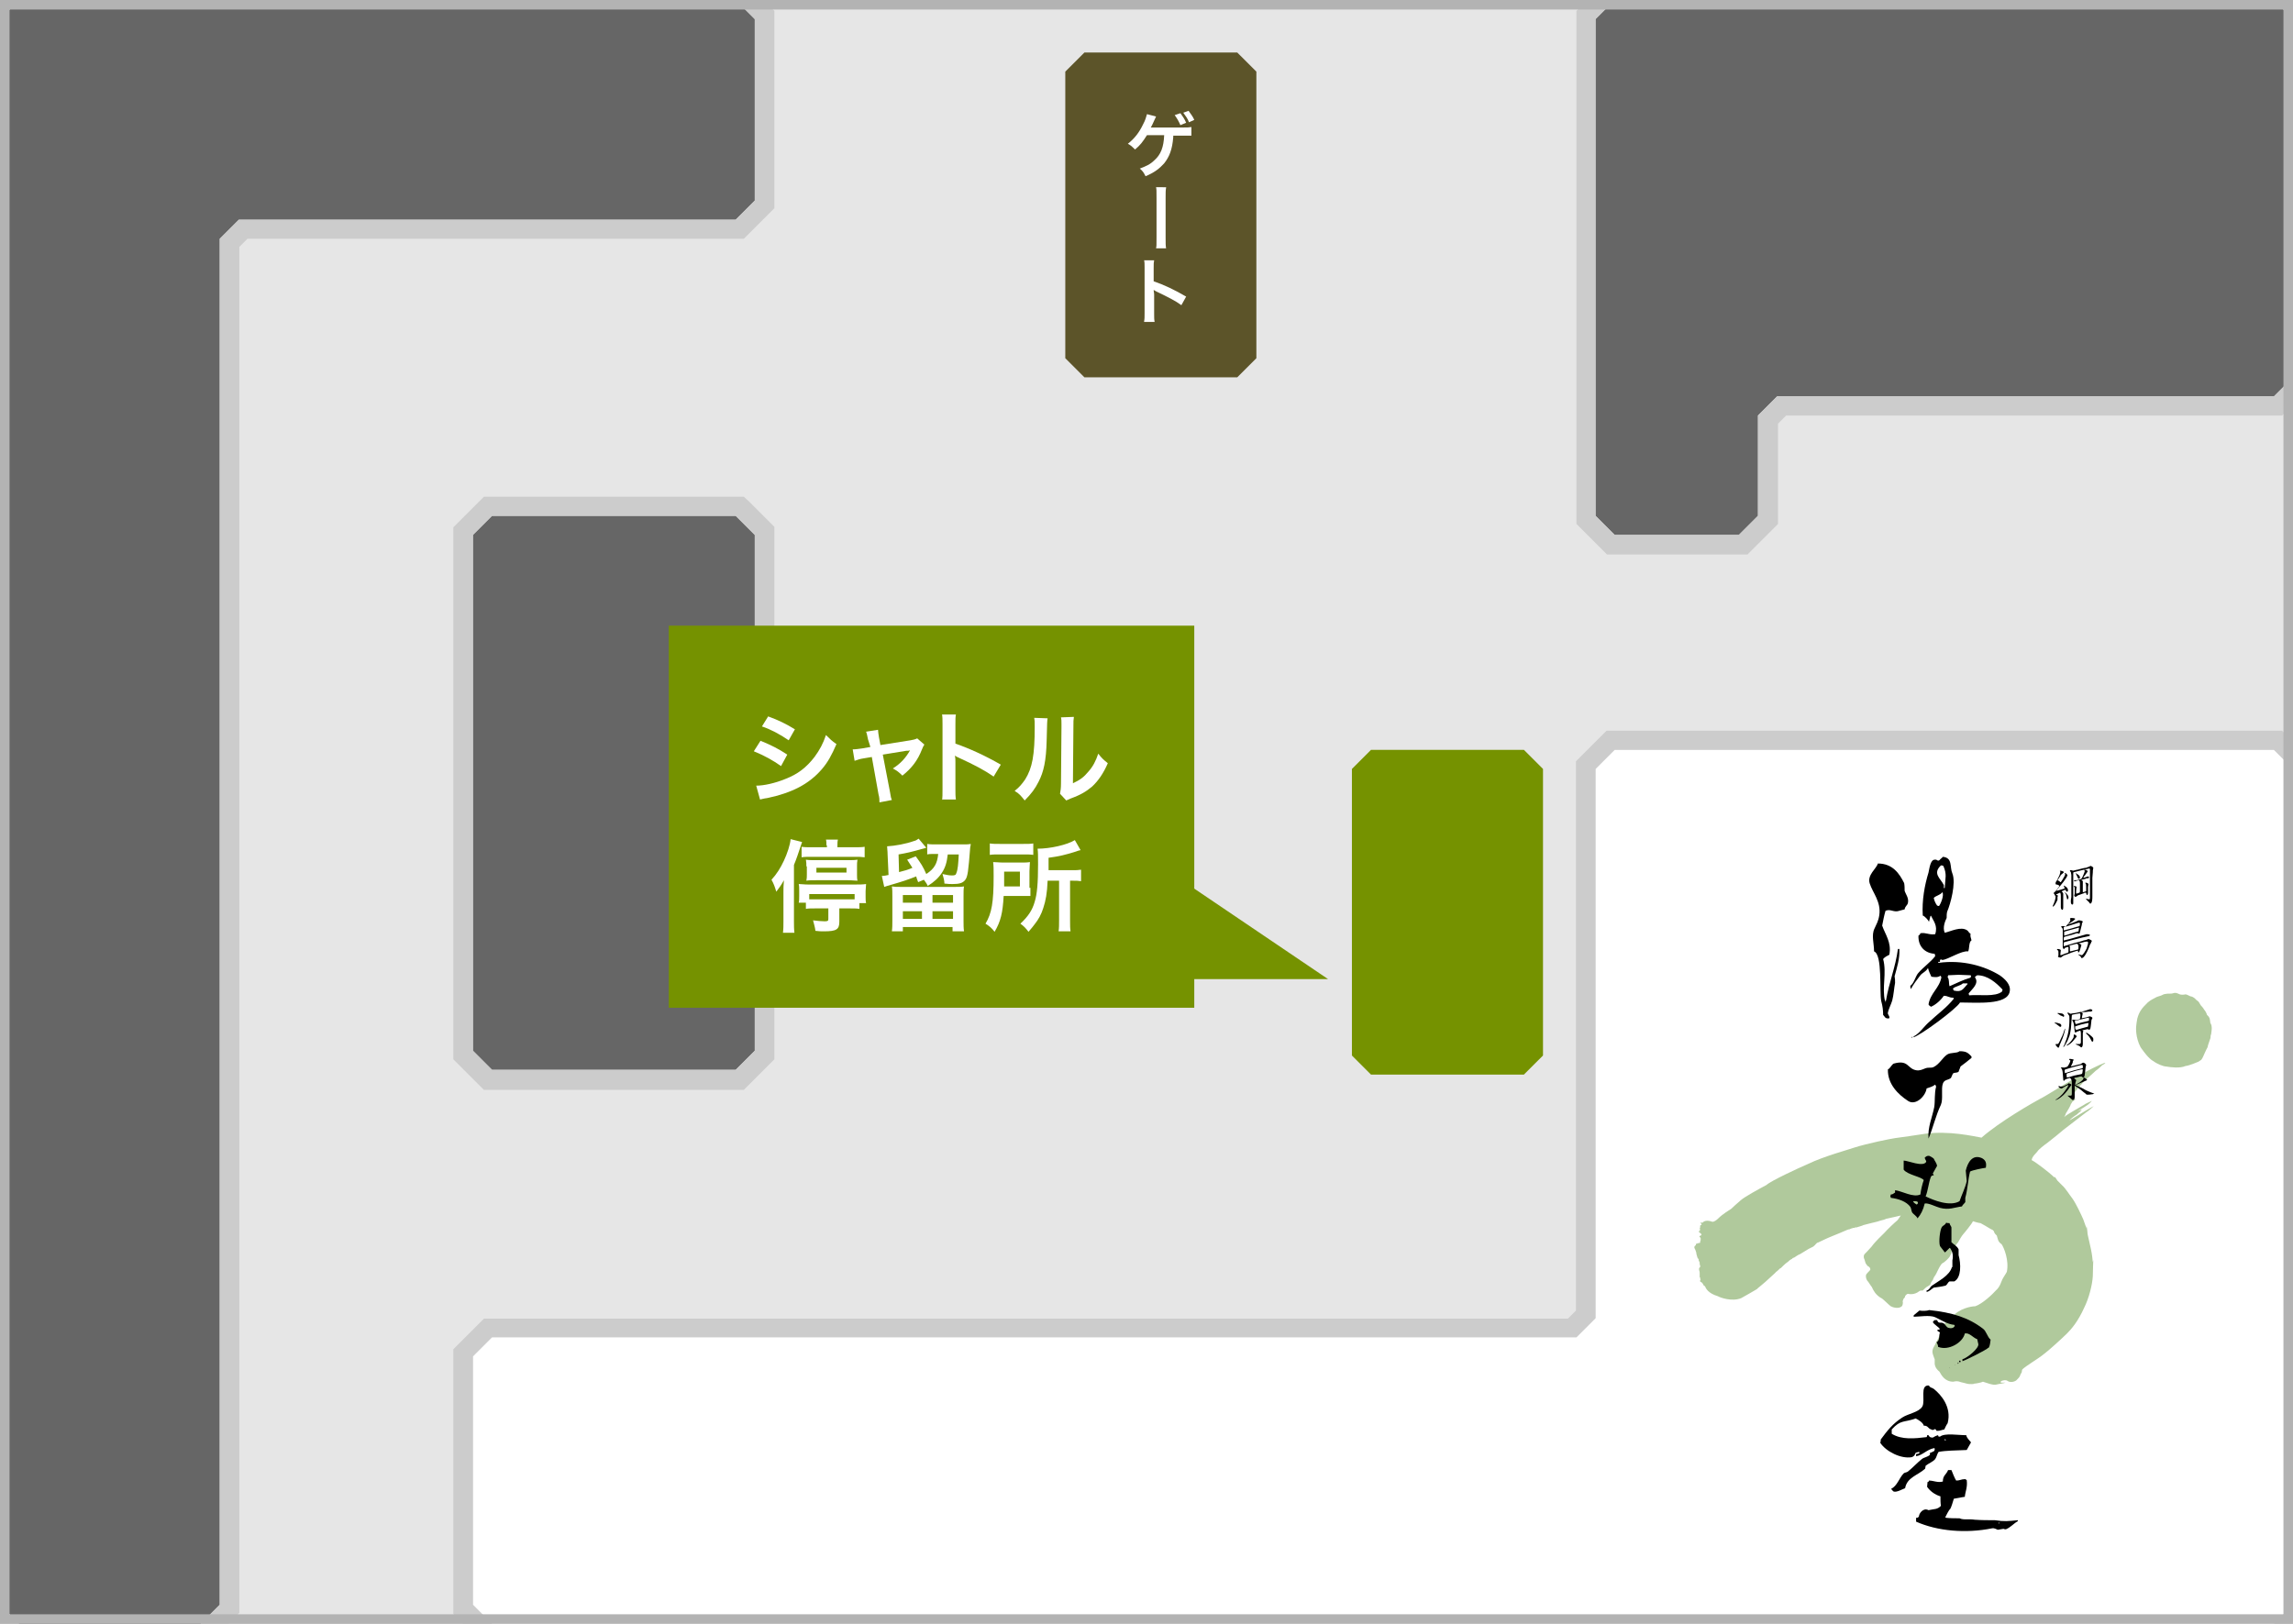 <?xml version="1.0" encoding="utf-8"?>
<!-- Generator: Adobe Illustrator 21.1.0, SVG Export Plug-In . SVG Version: 6.00 Build 0)  -->
<svg version="1.1" id="レイヤー_1" xmlns="http://www.w3.org/2000/svg" xmlns:xlink="http://www.w3.org/1999/xlink" x="0px"
	 y="0px" viewBox="0 0 480 340" style="enable-background:new 0 0 480 340;" xml:space="preserve">
<style type="text/css">
	.st0{clip-path:url(#SVGID_2_);}
	.st1{fill:#E6E6E6;}
	.st2{fill:#FFFFFF;}
	.st3{fill:#CCCCCC;}
	.st4{fill:#4D4D4D;}
	.st5{fill:#999999;}
	.st6{fill:#A4A08D;}
	.st7{fill:#666666;}
	.st8{fill:#759200;}
	.st9{fill:#B3B3B3;}
	.st10{fill:#262626;}
	.st11{fill:none;stroke:#666666;stroke-width:6.842;stroke-linejoin:bevel;stroke-miterlimit:10;}
	.st12{fill:#4D9242;}
	.st13{clip-path:url(#SVGID_4_);}
	.st14{fill:#5C5429;}
	.st15{fill-rule:evenodd;clip-rule:evenodd;fill:#B0C99C;}
</style>
<g>
	<g>
		<defs>
			<rect id="SVGID_3_" width="480" height="340"/>
		</defs>
		<clipPath id="SVGID_2_">
			<use xlink:href="#SVGID_3_"  style="overflow:visible;"/>
		</clipPath>
		<g class="st0">
			<g>
				<rect class="st1" width="480" height="340"/>
			</g>
			<g>
				<g>
					<polygon class="st7" points="338,0 334,4 334,56 334,64 334,79 334,87 334,108 338,112 364,112 368,108 368,87 372,83 476,83 
						480,79 480,4 476,0 					"/>
				</g>
				<path class="st3" d="M476,0l4,4v75l-4,4H372l-4,4v21l-4,4h-26l-4-4V87v-8V64v-8V4l4-4H476 M477.7-4H476H338h-1.7l-1.2,1.2l-4,4
					L330,2.3V4v52v8v15v8v21v1.7l1.2,1.2l4,4l1.2,1.2h1.7h26h1.7l1.2-1.2l4-4l1.2-1.2V108V88.7l1.7-1.7H476h1.7l1.2-1.2l4-4l1.2-1.2
					V79V4V2.3l-1.2-1.2l-4-4L477.7-4L477.7-4z"/>
			</g>
			<g>
				<g>
					<polygon class="st7" points="4,0 0,4 0,42 0,50 0,336 4,340 42,340 46,336 46,50 50,46 154,46 158,42 158,4 154,0 50,0 42,0 
											"/>
				</g>
				<path class="st3" d="M154,0l4,4v38l-4,4H50l-4,4v286l-4,4H4l-4-4V50v-8V4l4-4h38h8H154 M155.7-4H154H50h-8H4H2.3L1.2-2.8l-4,4
					L-4,2.3V4v38v8v286v1.7l1.2,1.2l4,4l1.2,1.2H4h38h1.7l1.2-1.2l4-4l1.2-1.2V336V51.7l1.7-1.7H154h1.7l1.2-1.2l4-4l1.2-1.2V42V4
					V2.3l-1.2-1.2l-4-4L155.7-4L155.7-4z"/>
			</g>
			<g>
				<g>
					<polygon class="st7" points="99,220 103,224 154,224 158,220 158,112 154,108 103,108 99,112 					"/>
				</g>
				<path class="st3" d="M154,108l4,4v108l-4,4h-51l-4-4V112l4-4H154 M155.7,104H154h-51h-1.7l-1.2,1.2l-4,4l-1.2,1.2v1.7v108v1.7
					l1.2,1.2l4,4l1.2,1.2h1.7h51h1.7l1.2-1.2l4-4l1.2-1.2V220V112v-1.7l-1.2-1.2l-4-4L155.7,104L155.7,104z"/>
			</g>
			<g>
				<polygon class="st8" points="283,221 287,225 319,225 323,221 323,161 319,157 287,157 283,161 				"/>
			</g>
			<g>
				<polygon class="st14" points="223,75 227,79 259,79 263,75 263,15 259,11 227,11 223,15 				"/>
			</g>
			<g>
				<g>
					<polygon class="st2" points="338,157 334,161 334,276 330,280 103,280 99,284 99,336 103,340 330,340 338,340 347,340 355,340 
						476,340 480,336 480,161 476,157 					"/>
				</g>
				<path class="st3" d="M476,157l4,4v175l-4,4H355h-8h-9h-8H103l-4-4v-52l4-4h227l4-4V161l4-4H476 M477.7,153H476H338h-1.7
					l-1.2,1.2l-4,4l-1.2,1.2v1.7v113.3l-1.7,1.7H103h-1.7l-1.2,1.2l-4,4l-1.2,1.2v1.7v52v1.7l1.2,1.2l4,4l1.2,1.2h1.7h227h8h9h8h121
					h1.7l1.2-1.2l4-4l1.2-1.2V336V161v-1.7l-1.2-1.2l-4-4L477.7,153L477.7,153z"/>
			</g>
			<g>
				<path class="st2" d="M245.6,28.3c0,0.2,0,0.2,0,0.4c-0.2,2.6-0.8,4.1-1.9,5.5c-1,1.1-2,1.9-3.9,2.7c-0.4-0.8-0.6-1.1-1.2-1.6
					c1.3-0.5,2.2-0.9,3-1.7c1.4-1.2,2-2.8,2.1-5.3h-3.6c-0.9,1.4-1.4,2.1-2.5,3c-0.6-0.6-0.8-0.8-1.5-1.2c1.4-1.1,2.4-2.4,3.2-4.1
					c0.5-0.9,0.6-1.5,0.8-2.1l1.9,0.5c-0.1,0.2-0.1,0.2-0.6,1.3c-0.1,0.3-0.3,0.6-0.5,1c0.4,0,0.4,0,6.6,0c1.1,0,1.3,0,1.9-0.1v1.8
					c-0.4,0-0.4,0-0.9,0c-0.2,0-0.5,0-1,0H245.6z M247.1,23.7c0.5,0.7,0.8,1.1,1.2,2l-1.2,0.5c-0.4-0.9-0.7-1.4-1.2-2.1L247.1,23.7z
					 M248.9,25.6c-0.3-0.8-0.7-1.3-1.2-2l1.1-0.4c0.5,0.7,0.9,1.2,1.2,1.9L248.9,25.6z"/>
				<path class="st2" d="M244.1,39.3c-0.1,0.6-0.1,1-0.1,2.2v8.2c0,1.3,0,1.7,0.1,2.3h-2.1c0.1-0.5,0.1-0.5,0.1-2.3v-8.2
					c0-1.8,0-1.8-0.1-2.3H244.1z"/>
				<path class="st2" d="M239.5,67.3c0.1-0.5,0.1-0.9,0.1-1.7V56c0-0.7,0-1.1-0.1-1.5h2.1c-0.1,0.5-0.1,0.6-0.1,1.6v2.8
					c2.1,0.7,4.4,1.8,6.8,3.2l-1,1.8c-1.2-0.9-2.8-1.7-5.3-2.9c-0.3-0.2-0.4-0.2-0.5-0.3c0,0.4,0.1,0.6,0.1,1v4c0,0.8,0,1.2,0.1,1.7
					H239.5z"/>
			</g>
			<g>
				<rect x="140" y="131" class="st8" width="110" height="80"/>
				<polygon class="st8" points="244,182 278,205 244,205 				"/>
				<g>
					<path class="st2" d="M159.2,155.1c2.2,0.9,3.8,1.7,5.6,2.9l-1.3,2.4c-1.7-1.2-3.5-2.2-5.7-3.1L159.2,155.1z M158.3,164.5
						c1.6,0,3.9-0.5,6.1-1.4c2.6-1,4.4-2.4,6.1-4.6c1.1-1.5,1.8-2.8,2.4-4.6c0.9,0.9,1.2,1.2,2.2,1.9c-1,2.3-1.8,3.8-3.1,5.3
						c-2.7,3.1-6.2,4.9-11.4,6c-0.8,0.1-1,0.2-1.5,0.3L158.3,164.5z M160.8,150c2.2,0.8,3.8,1.6,5.6,2.7l-1.3,2.3
						c-1.9-1.3-3.8-2.3-5.6-2.9L160.8,150z"/>
					<path class="st2" d="M181.7,154.8c-0.2-0.9-0.2-1.1-0.4-1.6l2.5-0.4c0,0.4,0.1,0.9,0.2,1.6l0.3,1.6l6.3-1
						c0.6-0.1,1-0.2,1.4-0.4l1.5,1.3c-0.2,0.3-0.3,0.5-0.5,1c-0.9,2.3-2.1,3.9-4.1,5.5c-0.8-0.8-1.1-1-2-1.5c1.6-1,2.7-2.2,3.6-3.8
						c-0.3,0.1-0.3,0.1-0.8,0.1l-4.9,0.8l1.5,7.8c0.2,1.2,0.2,1.2,0.4,1.7l-2.6,0.5c0-0.5,0-1-0.2-1.7l-1.4-7.8l-1.8,0.3
						c-0.7,0.1-1.2,0.3-1.8,0.5l-0.4-2.4c0.7,0,1.2-0.1,2-0.2l1.7-0.3L181.7,154.8z"/>
					<path class="st2" d="M197.2,167.6c0.1-0.7,0.1-1.2,0.1-2.4v-13.5c0-1,0-1.6-0.1-2.1h2.9c-0.1,0.6-0.1,0.9-0.1,2.2v3.9
						c2.9,1,6.2,2.5,9.5,4.4l-1.5,2.5c-1.7-1.2-3.9-2.4-7.4-4c-0.5-0.2-0.5-0.3-0.7-0.4c0.1,0.6,0.1,0.8,0.1,1.4v5.5
						c0,1.1,0,1.6,0.1,2.3H197.2z"/>
					<path class="st2" d="M219.3,150.4c-0.1,0.6-0.1,0.6-0.2,4.7c-0.1,4.1-0.6,6.5-1.7,8.6c-0.7,1.4-1.5,2.5-2.9,3.9
						c-0.8-1-1.1-1.4-2.1-2c1-0.8,1.5-1.4,2.2-2.4c1.5-2.4,2-5.1,2-11c0-1.2,0-1.3-0.1-1.9L219.3,150.4z M224.8,150.1
						c-0.1,0.6-0.1,1-0.1,2l-0.1,11.9c1.5-0.7,2.3-1.3,3.2-2.4c1-1.1,1.6-2.3,2.1-3.8c0.7,0.9,1,1.2,2,2c-0.9,2.1-2,3.7-3.3,4.9
						c-1.2,1-2.3,1.7-4.5,2.5c-0.5,0.2-0.6,0.3-0.9,0.4l-1.3-1.4c0.1-0.6,0.2-1.1,0.2-2.2l0.1-11.8v-0.6c0-0.5,0-1-0.1-1.4
						L224.8,150.1z"/>
					<path class="st2" d="M164,186.7c0-0.7,0-1.2,0.1-2.4c-0.6,1.1-1,1.6-1.6,2.4c-0.3-1-0.5-1.6-1-2.5c1.1-1.2,1.9-2.5,2.6-4
						c0.7-1.5,1.3-3.3,1.4-4.5l2.4,0.6c-0.9,2.7-1.2,3.6-1.7,4.8v11.8c0,0.9,0,1.6,0.1,2.4h-2.4c0.1-0.8,0.1-1.5,0.1-2.5V186.7z
						 M170.7,190.2c-0.9,0-1.5,0-2,0.1V189h-1.5c0.1-0.4,0.1-0.8,0.1-1.4v-1.1c0-0.6,0-1-0.1-1.4c0.6,0,1.1,0.1,1.9,0.1h10
						c0.9,0,1.5,0,2.2-0.1c0,0.5-0.1,0.9-0.1,1.5v1.1c0,0.5,0,1,0.1,1.4h-1.4v1.2c-0.5-0.1-1.2-0.1-2-0.1h-2.2v2.8
						c0,1.6-0.6,2-3.2,2c-0.6,0-1,0-1.8-0.1c-0.1-0.8-0.3-1.4-0.5-2.2c0.8,0.1,1.7,0.2,2.4,0.2s0.8-0.1,0.8-0.5v-2.2H170.7z
						 M173,177c0-0.5,0-0.9-0.1-1.2h2.5c-0.1,0.4-0.1,0.7-0.1,1.3v0.3h3.4c1,0,1.7,0,2.3-0.1v2.2c-0.7-0.1-1.2-0.1-2-0.1h-9.2
						c-0.8,0-1.4,0-2,0.1v-2.2c0.6,0.1,1.2,0.1,2.2,0.1h3.1V177z M168.8,181.4c0-0.5,0-0.9-0.1-1.4c0.6,0.1,1.2,0.1,2,0.1h6.8
						c0.8,0,1.4,0,2-0.1c-0.1,0.5-0.1,0.8-0.1,1.4v1.7c0,0.5,0,0.9,0.1,1.3c-0.6,0-1.1-0.1-2-0.1h-6.7c-0.9,0-1.5,0-2,0.1
						c0.1-0.5,0.1-0.8,0.1-1.4V181.4z M179,187.2h-9.6v1.1c0.4,0,0.7,0,1.2,0h7.2c0.5,0,0.8,0,1.1,0V187.2z M170.9,182.7h6.3v-1
						h-6.3V182.7z"/>
					<path class="st2" d="M188.2,182.6c1.2-0.3,1.9-0.5,2.8-0.9c-0.4-0.6-0.6-0.9-1.1-1.7l1.8-0.7c1.1,1.5,1.5,2.1,2.2,3.7
						c1.7-1.1,2.3-2.2,2.5-4.2h-0.7c-0.8,0-1.2,0-1.6,0.1v-2.2c0.5,0.1,1.2,0.1,2.1,0.1h5.2c0.8,0,1.4,0,1.8-0.1
						c0,0.2,0,0.3-0.1,0.7c-0.4,5-0.5,6.2-1.1,6.9c-0.5,0.6-1.2,0.8-2.6,0.8c-0.4,0-0.9,0-1.7-0.1c0-0.6-0.2-1.3-0.4-2
						c0.9,0.2,1.4,0.3,2,0.3s0.8-0.1,0.9-0.5c0.3-0.7,0.4-1.9,0.5-3.9h-2.3c-0.2,1.7-0.5,2.7-1.2,3.8c-0.7,1.1-1.7,2-3,2.8
						c-0.2-0.5-0.3-0.6-0.8-1.3l-1.2,0.5c-0.2-0.6-0.3-0.7-0.4-1.2c-1.8,0.7-2.6,1-6.1,2c-0.1,0-0.2,0.1-0.6,0.2l-0.5-2.3
						c0.5,0,0.9-0.1,1.4-0.2l-0.2-4.4c0-0.7-0.1-1.1-0.1-1.6c1.7-0.1,3.9-0.5,5.6-1.1c0.4-0.1,0.6-0.2,1-0.5l1.6,1.9
						c-3.5,1-4.1,1.1-5.8,1.4L188.2,182.6z M199.7,185.7c1,0,1.5,0,2.1-0.1c-0.1,0.5-0.1,1.1-0.1,2.1v5.1c0,0.8,0,1.5,0.1,2.2h-2.4
						v-0.9H189v0.9h-2.3c0.1-0.7,0.1-1.4,0.1-2.2v-5.1c0-0.9,0-1.5-0.1-2.1c0.6,0.1,1,0.1,2,0.1H199.7z M189,189h4v-1.6h-4V189z
						 M189,192.4h4v-1.6h-4V192.4z M195.2,189h4.3v-1.6h-4.3V189z M195.2,192.4h4.3v-1.6h-4.3V192.4z"/>
					<path class="st2" d="M215.7,185.9c0,0.9,0,1.2,0,1.7c-0.2,0-0.9,0-2.1,0h-3.5c-0.2,3.5-0.6,5.3-1.9,7.5
						c-0.6-0.8-1.1-1.2-1.9-1.7c1.3-2.2,1.7-4.4,1.7-10c0-1.4,0-2.1-0.1-2.9c0.7,0,1.2,0.1,2.2,0.1h3.4c1,0,1.5,0,2.1-0.1
						c0,0.4-0.1,1.1-0.1,1.9V185.9z M207.2,176.6c0.6,0.1,1.2,0.1,2.3,0.1h4.5c1.2,0,1.7,0,2.3-0.1v2.4c-0.5-0.1-1.1-0.1-2.2-0.1
						h-4.8c-1,0-1.6,0-2.1,0.1V176.6z M213.5,185.6v-3.1h-3.3v1.5c0,0.8,0,1,0,1.6H213.5z M219.3,184.4c-0.1,2.6-0.4,4.2-0.9,5.7
						c-0.4,1.3-1,2.4-1.8,3.4c-0.3,0.4-0.6,0.8-1.3,1.6c-0.6-0.8-1-1.2-1.7-1.7c1.6-1.5,2.5-2.8,3-4.6c0.5-1.6,0.7-3.9,0.7-7.8
						c0-2,0-2.6-0.1-3.3c2.6,0,6.2-0.8,7.8-1.8l1.2,2.1c-0.4,0.1-0.5,0.1-1,0.3c-2.2,0.7-3.5,1-5.7,1.3v2.6h4.8c1,0,1.4,0,2-0.1v2.4
						c-0.6-0.1-1-0.1-1.8-0.1H224v8.3c0,1.1,0,1.6,0.1,2.3h-2.5c0.1-0.7,0.1-1.3,0.1-2.3v-8.3H219.3z"/>
				</g>
			</g>
			<g>
				<g>
					<g>
						<g>
							<path class="st15" d="M440.4,222.6c-1,0.4-3.3,1.4-7,3.7c-1.4,0.8-5.5,3.4-6.4,3.8c-1.3,0.7-8.5,4.8-12.2,8.1
								c-1.7-0.3-6.8-1.5-11.9-0.8c-1.2,0.2-5.4,0.8-6.2,0.9c-0.8,0.1-5.8,1.1-8.6,2c-1.1,0.4-6.3,1.8-9.6,3.4
								c-2.1,0.9-7.9,3.6-8.7,4.4c-1.7,0.9-4.6,2.5-5.4,3.2c-0.6,0.5-1.8,1.6-2,1.8c-0.3,0.2-1.8,1.1-2.7,2
								c-0.3,0.3-0.9,0.8-1.3,0.7c-0.5-0.2-1.5-0.4-2,0.2l-0.5,0c0.3,0.3,0.5,0.4,0,0.6l0,0.4l-0.1,0.2l0.1,0.2l-0.1,0.1l0.1,0.2
								c-0.2,0-0.3,0.1-0.3,0.2c0.1,0.1,0.3,0.3,0.5,0.4c0,0.1,0,0.2,0.1,0.3c-0.2,0.1-0.6,0.2-0.4,0.4c0.1,0.1,0.2,0.2,0.2,0.2
								c0,0.2,0,0.4,0,0.5c-0.1,0.1-0.1,0.3-0.1,0.5l-0.4,0.1l-0.2,0c0,0,0,0.1,0,0.1c-0.1,0-0.1,0-0.1,0l-0.1,0l-0.1,0.1v0.2
								c-0.1,0.1-0.4,0.2-0.3,0.6c0.1,0.2,0.3,0.6,0.3,0.7c0,0.1,0.1,0.3,0.1,0.3l0,0.2c0,0,0.2,0.7,0.2,0.7c0,0.1,0,0.1,0.1,0.2
								c0.1,0.1,0.1,0.2,0.1,0.2l0.1,0.1c0,0,0,0,0,0.1c0,0.2,0,0.2,0,0.2l0.1,0.1l0.1,0.3l0,0.1l0,0.1v0.1l0,0.1l0.1,0.1l0,0.1
								l0,0.2v0.1c-0.2,0.1-0.3,0.3-0.2,0.7c0.1,0.2,0.1,0.6,0.1,0.6l0,0.3l0,0.1v0.1l0,0.1l0,0.1l0,0.1l0.1,0.1l0,0.2l0.1,0.2
								c-0.1,0.1-0.2,0.4,0,0.5l0.2,0.1l0.2,0.2l0.1,0.2l0.1,0.1l0,0.1l0.1,0.1l0.2,0.1c0.2,0.5,0.7,1.5,2.7,2.1
								c0.5,0.3,3,1.2,4.9,0.4c0.6-0.3,2.6-1.5,2.8-1.6c0.2-0.1,0.5-0.3,0.5-0.3l0.2-0.2c0,0,1.6-1.3,2.1-1.8
								c0.4-0.4,1.7-1.5,1.7-1.6c0.1,0,0.8-0.7,0.8-0.7l0.2-0.1c0,0,1-1,1.2-1.1c0.2-0.1,0.5-0.4,0.5-0.4l0.1-0.1l0.3-0.2l0.2-0.1
								l0.2-0.2l0.3-0.1c0,0,1-0.7,1.2-0.7c0.3-0.2,1.8-1.1,1.8-1.1l0.6-0.3l0.4-0.2l0.1-0.1l0.1-0.1c0,0,0.1,0,0.1-0.1
								c0.1,0,0.1-0.1,0.1-0.1l0.1-0.1l0.1-0.1l0.1-0.1l0.1-0.1l0.1,0l1.7-0.8c0,0,1.1-0.5,1.4-0.6c0.3-0.1,2.9-1.2,3.1-1.3
								c0.2-0.1,0.4-0.1,0.4-0.1s0.1,0,0.1,0c0.1-0.1,0-0.1,0.2-0.1c0.1-0.1,0.2-0.1,0.2-0.1s0,0,0.1,0c0.1,0,0.1-0.1,0.1-0.1l0.2,0
								l0.1,0l0.1,0c0,0,0,0,0.1-0.1c0.1,0,0.1,0,0.1,0c0.1,0,0.2,0,0.2,0s1.4-0.4,1.5-0.5c0.4-0.1,2.7-0.7,2.8-0.7
								c0.2-0.1,1.4-0.4,1.4-0.4l0.3-0.1l0.2-0.1l1.8-0.4c0.4-0.1,1.3-0.3,1.3-0.3c-0.2,0.3-0.6,0.9-0.7,1c-0.5,0.4-2.1,1.9-2.8,2.7
								c-0.4,0.4-1.9,1.8-2.6,2.8c-0.6,0.7-1.3,1.4-1.5,1.6c-0.1,0.2-0.3,0.5,0,1.1c0.1,0.2,0.1,0.5,0.3,0.9
								c0.2,0.3,0.4,0.5,0.4,0.5l0.2,0.1l0.1,0.1l0.1,0.1c0,0,0.2,0.3,0.1,0.5c-0.3,0.4-0.9,0.8-0.9,1.2c0,0.3,0,0.8,0.5,1.3
								l0.4,0.6l0.2,0.3l0.1,0.1l0.1,0.2c0,0,0,0,0.1,0.2c0.1,0.2,0.6,1.4,2,2.1c0.4,0.3,1.5,1.4,1.8,1.6c0.3,0.2,1.8,0.7,2.4-0.1
								c0.1-0.2,0.2-0.7,0.1-0.9c0-0.2,0.2-0.5,0.2-0.6c0.1-0.1,0.3-0.2,0.3-0.5c0.1-0.2,0.4-0.5,0.6-0.5c0.4,0.1,1.4,0.2,2.3-0.5
								c0.2-0.2,0.6-0.2,0.6-0.2s0.1,0.1,0.2,0c0.1-0.1,0.8-0.8,1.1-0.9c0.3-0.2,0.4-0.2,0.5-0.4c0.1-0.1,0-0.2,0.1-0.3
								c0.1-0.1,0.1-0.2,0.2-0.3c0.1-0.1,0.1-0.2,0.2-0.3c0.1-0.1,0.1-0.2,0.1-0.3c0.1-0.1,0.1-0.1,0.1-0.2c0.1-0.1,0.6-0.9,0.7-1.2
								c0.2-0.4,0.7-1.5,1.1-1.8c0.5-0.2,1.5-1.2,1.6-1.5c0.1-0.2,0.1-0.3,0.2-0.4c0.1-0.1,0.1-0.5,0.1-0.5l0.1-0.2l0.1-0.2l0.1-0.1
								c0,0,0.9-1.3,1.1-1.5c0.1-0.2,0.8-1.4,1-1.6c0.2-0.2,2-2.4,2.1-2.8c0.2,0.1,1.4,0.4,1.6,0.4c0.4,0.2,1.6,0.9,1.9,1.1
								c0.3,0.2,0.6,0.3,0.6,0.3l0.3,0.3c0,0,0,0.4,0.6,0.9c0.2,0.6,0.2,1.3,1,1.8c0.5,0.7,1.6,3.4,1.1,5.8
								c-0.3,0.6-0.9,1.3-1.2,2.2c-0.2,0.6-0.6,1.3-1.1,1.7c-0.6,0.7-2.8,2.8-4.3,3.3c-0.9,0-3.4,0.5-4.8,2.2
								c-1,0.6-2.3,1.8-2.8,4.2c-0.2,0.5-0.7,1.3-0.8,1.6c-0.1,0.3-0.8,1-0.5,2c0.1,0.4,0.4,1.1,0.4,1.1v0.7c0,0,0,0.1,0,0.2
								c0,0.1,0,0.9,1,1.7c0.4,0.7,1.1,2.1,2.9,2.1c0.4-0.1,0.9-0.2,1.6,0.1c0.5,0.1,1.2,0.3,1.2,0.3c0.3,0.1,0.8,0.1,1,0.1
								c0.1,0,0.5,0,0.6-0.1c0.3,0,1.4-0.2,1.8-0.4c0.7,0.2,2.1,0.8,2.8,0.6c0.3-0.1,1.8-0.3,1.9-0.4c-0.3,0-0.7,0-0.9,0
								c-0.2-0.1-0.1-0.3,0.2-0.4c0.3-0.1,0.8-0.2,1.1,0c0.5,0.4,1.4,0.3,1.9-0.1c0.2-0.2,0.6-0.6,0.7-0.8c0.1-0.2,0.1-0.3,0.2-0.5
								c0.1-0.2,0.2-0.3,0.2-0.3s0.1-0.5,0.1-0.6c0.3-0.4,1.7-1.3,2-1.5c0.6-0.4,2-1.3,2.7-1.9c0.6-0.4,3.7-3.2,4.7-4.2
								c0.9-0.9,2.3-2.5,3.6-5.4c1-2,1.7-4.8,1.8-6.6c0-1.1,0.1-3.1,0.1-3.4c0,0.1-0.1,0.3-0.1,0.5c-0.1-0.9-0.1-1.3-0.4-2.8
								c-0.2-1-0.7-3-0.7-3.2c0-0.2-0.1-1.1-0.2-1.6c0,0.2,0,0.5,0,0.5c0-0.1-0.2-0.5-0.2-0.5l-0.5-1.4c-0.4-0.9-1.5-3.3-2.3-4.4
								c-0.5-0.6-1.4-2.1-2.1-2.7c-0.3-0.3-1-1-1-1l-0.2-0.3l-0.2-0.3l-0.2-0.2l-0.1,0.1l-0.2-0.2l-0.1-0.1
								c-0.5-0.5-3.4-2.8-4.4-3.3c0.1-0.8,1-1.5,1.2-1.8c0.2-0.4,1.5-1.4,2.2-1.9c0.8-0.6,3-2.4,3.2-2.6c0.7-0.5,4.5-3.5,4.8-3.7
								c0.4-0.2,1.4-1.1,1.6-1.3c-0.5,0.2-2.4,1.4-2.6,1.5c-0.2,0.1-2.1,1.3-2.5,1.5c0.3-0.4,1.3-1.1,1.5-1.2
								c0.2-0.2,0.7-0.6,0.7-0.6l0.2-0.2l0.2-0.2h-0.2c0,0-0.6,0.2-0.9,0.4c0.5-0.3,2.5-1.5,2.6-1.7c0.3-0.2,0.5-0.5,0.6-0.6
								c-0.4,0.2-1.4,0.6-1.6,0.8c-0.8,0.5-3.6,2-4.2,2.6c0.3-0.4,0.3-0.8,0.5-1c0.2-0.3,0.9-1.5,0.9-1.7c0.1-0.1,0.3-0.5,0.3-0.5
								l1-0.8c-0.3,0.2-0.4,0.3-0.7,0.2c-0.2-0.1-0.5-0.4-0.2-0.8c0.3-0.4,0.9-1.3,1.2-1.6c0.5-0.5,1.2-1.4,1.6-1.7
								c0.5-0.4,2-1.8,2-1.8c0.5-0.3,1.4-1.2,1.4-1.2C440.9,222.6,440.8,222.5,440.4,222.6z M462.7,214.2c-0.1-0.6,0-1.1-0.7-1.7
								c-0.1-0.4-0.4-0.9-0.6-1.1c-0.2-0.4-0.7-0.9-0.7-0.9l-0.3-0.5c0,0-0.1-0.3-0.6-0.6c-0.3-0.3-0.6-0.7-1.3-0.8
								c-0.4-0.2-0.8-0.4-1-0.4c-0.4,0.1-0.9,0.1-1.2,0c-0.3-0.1-0.8-0.5-1.5-0.2c-0.3,0.1-1,0-1.4,0.1c-0.4,0-0.9,0.3-0.9,0.3
								c-0.4,0.2-0.9,0.2-1.5,0.6c-0.6,0.3-1.3,0.7-1.8,1.3c-0.6,0.6-1.4,1.4-1.8,3c-0.2,1.2-0.4,2-0.1,3.7c0.2,1,0.6,2.1,1.1,2.7
								c0.3,0.4,1.4,2,2.4,2.5c0.8,0.6,2.1,1.1,2.6,1.1c1.1,0.2,3,0.4,4.1-0.1c0.9-0.1,2.4-0.8,2.7-0.9c0.3-0.2,0.6-0.4,0.6-0.4
								l0.2-0.3l0.2-0.4c0,0,0.7-1.6,0.9-1.9c0.1-0.6,0.5-1.5,0.6-1.9c0.1-0.4,0-0.5,0.1-0.7c0.1-0.2,0.1-0.5,0.1-0.5
								S463.2,214.8,462.7,214.2z"/>
						</g>
					</g>
				</g>
				<g>
					<g>
						<path d="M402,204.2c0.4-0.5,1.2-0.8,1.5-1.4c0,0,0.1,0,0.1-0.1c0.2,0.8,0.4,1.1,0.7,1.8c0.7,0.1,1.3,0.2,1.9-0.2
							c0,0,0,0,0.1,0.1c0,0.1,0,0.1,0.1,0.2c-0.4,2.3-2.3,3.3-2.7,5.7c0.1,0.2,0.2,0.3,0.4,0.4c0,0,0,0,0.1,0.1
							c1-0.4,2.1-1.4,2.7-2.3c0.9,0,1,0.4,2,0.4c0,0.1,0.1,0.1,0.1,0.2c-1.5,1.9-3.5,3.3-5.3,5c-1,0.9-1.9,2.3-3.1,2.9
							c0,0.1,0,0.1-0.1,0.2c1.4-0.3,9.1-6,9.8-7.3c3.5,0,9.9,0.6,10.4-2.3c0.3-1.5-1.1-2.7-2.1-3.4c-3.1-1.9-7.7-3.3-12.8-2.6
							c0-0.1-0.1-0.1-0.1-0.2h0.4v-0.4c0.3-0.2,0.2-0.1,0.5,0c1.2-0.1,4-2,5.4-1.8c0.3-0.5,0.1-2,0.7-2.3c-0.1-0.6-0.3-0.7-0.2-1.4
							c-0.4-0.2-0.4-0.5-0.7-0.7c-1.3-0.9-3.4,0.2-4.7,0.5c-0.5-1.1,0.1-2.5,0.4-3.1c0-0.4,0-0.9,0.1-1.3c0.7-1.6,1.9-6,1.1-8
							c-0.6-1.4,0.1-3.3-2-3.5c-0.2,0.3-0.5,0.4-0.7,0.7c-0.5,0.3-0.4-0.2-1-0.1c-0.9,0-1.1,1.8-1.3,2.7c-0.8,2.6-1.4,5.8-1.2,9
							c0.4,0.1,1.2,1,1.3,1.3c0.1-0.4,0.2-0.8,0.3-1.2c0,0,0.1,0,0.1-0.1c0.5,1.1,1.5,2.1,0.9,3.9c-1.3,0.2-1.9-0.4-3.1-0.2
							c-0.1,0.3-0.1,0.3-0.4,0.5c-0.1,2.3,1.4,3.7,3.4,3.8c0,0.2,0.1,0.3,0.1,0.5c-1,1.3-2.5,2.3-3.6,3.6c-0.5,0.6-0.9,2.2-1.6,2.6
							c0,0.2,0,0.4,0.1,0.7C400.6,206,401.3,205.1,402,204.2z M409,207.4c-0.1-0.1-0.1-0.3-0.2-0.4c0.5-0.5,1.6-0.6,2.1-1.1h0.9
							c0,0,0,0,0.1,0.1C410.9,207.1,410.7,207.8,409,207.4z M413.9,204.2c2.2,0,4,1.6,5.3,3c0,0.1-0.1,0.3-0.1,0.4
							c-1.4,1.2-4.8,0.6-6.9,0.8c0-0.1-0.1-0.3-0.1-0.4c0.7-0.9,2.3-2.1,1.3-3.4C413.6,204.4,413.7,204.3,413.9,204.2z M407.8,204.2
							c0.7,0,1.5-0.1,2.2-0.1c0.8,0,1.7,0.1,2.5,0.1c0,0,0,0,0.1,0.1c0,0.1,0,0.2-0.1,0.4c-1.7,0.5-3,1.2-4.4,1.8
							c-0.2-0.7,0-1.4-0.4-1.9C407.7,204.5,407.8,204.4,407.8,204.2z M406.3,181.2c0.2,0,0.3,0,0.5,0.1c0.8,1.8,0.4,2.5,0.3,4.6
							c0,0,0,0-0.1,0.1c-0.2-0.2,0-0.4-0.1-0.7C406.2,183.9,404.5,182.9,406.3,181.2z M404.8,188c0.5-0.5,1.4-0.6,1.8-1.2
							c0.4,0.6-0.3,2.4-0.7,2.9c-0.1,0-0.2,0-0.4-0.1C405.2,189.2,404.9,188.6,404.8,188z M410.8,284.6v0.4c0.7-0.2,5.1-2.4,5.4-2.8
							h0.1c0.3-0.5,0.3-1.1,0.4-1.7c-0.7-0.6-0.9-1.8-1.6-2.3c-3-2.3-6.4-3.4-11.3-3.9c-0.4,0.2-1.4,0.2-2,0.1
							c-0.4,0.3-0.8,0.7-1.2,1v0.3c1.1,0,3.4-0.4,4.5,0.1c1.1,0.5,2.6,1.5,4,1.6c0,0.1,0.1,0.1,0.1,0.2c-0.2,0.5-0.8,0.6-1.4,0.4
							c-0.4-0.2-0.6-0.7-0.9-0.9c-0.6-0.4-1.1,0.2-1.4-0.7H405c-0.2,0.1-0.2,0.2-0.4,0.4c0.2,0.5,1.2,1,1.5,1.5
							c-0.2,0.1-0.4,0.1-0.6,0.2c0.1,0.3,0.4,0.3,0.6,0.5c-0.2,0.3,0,1.8-0.7,2c0.1,0.5,0.3,0.4,0.3,1c2.2,0.9,5.2-0.9,5.6-2.8
							c1-0.2,1.7,0.9,2.6,1.2c0.1,0.3,0.1,0.6,0.2,0.9C414.5,282.2,411.7,284.4,410.8,284.6z M403.1,306.9c0.6-0.5,1.5-0.8,2-1.4
							c0.3-0.4,0.4-1.1,0.7-1.5c1.5-0.3,3.7-0.3,5.9-0.4c0.3-0.5,0.6-1.1,0.9-1.6c-0.3-0.4-0.9-0.9-1-1.5c-1.7,0-4.5-0.5-5.5,0.3
							c-0.4,0-0.3,0-0.4-0.3c-0.4,0.1-0.8,0.3-1.1,0.5c-0.5,0-0.7-0.1-0.9-0.5h-0.3c0,0.1,0,0.3-0.1,0.4c-2.5,0.3-5.2,0.6-7.3-0.7
							v-0.9c1.9-2.1,2.5-1.4,5-2.3c0.5,0.2,1.6,0.9,1.7,1.5c1,0,0.8,0.6,1.6,0.8c0.2,0.2,0.4,0.1,0.8-0.1c0.1,0.1,0.2,0.2,0.3,0.4
							c0.8,0,1-0.2,1.6-0.3c0.2-0.4,0.4-0.9,0.7-1.3c0.9-3.4-1.4-6-2.9-7.2c-0.4-0.3-0.8-0.2-1-0.7c-2-0.2-0.7,3.2-1.4,4.4
							c-0.7,1.2-3,1.5-4.2,2.3c-2,1.3-3.1,2.7-4.5,4.6c0,0.2,0,0.4-0.1,0.7c1.2,1.8,4.3,3.4,6.6,3c0.5-0.2,0.6-0.4,0.8-0.9
							c0.2-0.1,0.4-0.1,0.7-0.2c0,0,0.1,0,0.1,0.1v0.1c-0.2,0.2-0.2,0.2-0.6,0.2c0,0,0,0.1-0.1,0.1v0.4c1.4-0.2,2.2-1.4,3.8-1.7
							c0,0,0,0,0.1,0.1c0,0.2,0,0.3-0.1,0.5c-0.4,0.2-0.5,0.3-0.9,0.4v0.4c-0.5,0.5-1.2,0.5-1.7,0.9c-1,0.8-1.9,1.8-2.9,2.6
							c-0.2,0.2-0.7,0.2-0.9,0.4c-0.9,0.9-1.4,2.7-2.6,3.2c0.1,0.3,0.3,0.4,0.5,0.6c0.7,0.2,1.8-0.5,2.4-0.7
							c0.4-2.3,2.7-2.7,4.2-4.1C403,307.3,403.1,307.1,403.1,306.9z M407.1,301.3c0.2,0.1,0.1,0,0.2,0.2v0.1c0,0-0.1,0-0.1,0.1
							C407.1,301.4,407.1,301.5,407.1,301.3z M417.6,318.3c-1.4,0-2.8,0-4.2-0.1c-1.2-0.2-2.4,0.1-3.2-0.3c-0.9,0-1.9,0-2.8-0.1
							c-0.1,0-0.1-0.1-0.2-0.1c0.2-0.4,0.8-1.6,1-1.7c0.3-0.4,0.6-1.6,0.8-2.2c0.8-0.1,1.5-0.3,2.3-0.4c0.1-1.1,0.6-2,0.4-3.5
							c-0.1-0.1-0.2-0.1-0.3-0.2c-0.9,0-1.1,0.3-1.9,0.3c-0.2-0.2-0.9-1.9-1-2.2h-0.7c-0.4,1-1.1,1.1-1.1,2.4
							c-1.1,0.3-1.9-0.2-2.9-0.2c-0.1,0.3,0,0.2-0.3,0.3c0,0.3-0.1,0.7-0.1,1c0.6,0.9,1.7,1.7,2.8,2c0,0.7,0,1.4,0.1,2
							c-0.8,0.8-1.3,0.6-2.6,0.9c-1.1-0.6-2,0.7-2,1.3c-0.2,0.2-0.1,0.3-0.6,0.3v0.8c4.5,2,10.4,2.5,15.9,1.4
							c0.5-0.1,0.9,0.2,1.2,0.3c0.4-0.1,0.8-0.1,1.2-0.2c0.2,0.1,0.3,0.1,0.5,0.1c1-0.4,1.6-1.2,2.5-1.7v-0.2
							C420.4,318.5,419.5,318.6,417.6,318.3z M418.4,319c0,0-0.1-0.1-0.1-0.1c0,0,0.1,0,0.1-0.1c0.1,0,0.1,0.1,0.2,0.1
							C418.5,318.9,418.4,319,418.4,319z M400.2,217.3h0.1c0-0.1,0-0.1,0.1-0.2h-0.2V217.3z M410.1,285.2h0.3v-0.3h-0.3V285.2z
							 M394.2,212.5c0.2,0.2,0.3,0.4,0.5,0.6c0.2,0.1,0.4,0.2,0.8,0.1c0.1-0.6-0.4-0.7-0.3-1.2c0.1-0.6,0.7-1.8,0.9-2.5
							c0.3-1.1,0.4-2.7,0.6-3.7c0-0.5,0-0.9-0.1-1.4c0.5-1.8,1.1-3.7,1-5.7h-0.3c-0.5,3.8-1.9,7.1-2.5,10.8c0,0,0,0-0.1,0.1h-0.1
							c-0.7-2.7,0.4-5.9-0.4-8.8c0.3-0.4,0.9-0.7,1.3-0.9c0.5-2.6-0.9-4.3-1.5-6.1c0.2-1,0.4-2.1,0.7-3.1c1-0.4,1.4,0.2,2.5,0.1
							c0.5-0.1,1-0.3,1.5-0.4c0.1-0.7,0.6-0.8,0.7-1.4c0.2-1-0.5-1.8-0.7-2.5c0-0.5,0-1.1-0.1-1.6c-1-2-2.4-4.1-5.5-4.1
							c-0.3,1.1-2.3,2.4-1.7,4.2c0.6,1.9,2.4,3.8,2,6.6c-0.2,1.3-0.6,1.9-1,2.8c-0.7,1.4-0.1,3.1-0.1,4.8c1.8,0.7,1.1,8.4,1.5,10.4
							C394.1,210.7,394.2,211.5,394.2,212.5z M394.7,209.7c0,0,0.1,0.1,0.1,0.1c0,0-0.1,0.1-0.1,0.1V209.7z M408.4,225.7
							c0.1-0.3,0.3-0.6,0.4-0.9c0.3-0.3,0.8-0.1,1.2-0.4c0.1-0.4,0.3-0.7,0.4-1.1c0.8-0.6,1.6-1.2,2.3-1.8v-0.3
							c-0.7-0.7-1-1.1-2.5-1.1c-0.6,0.5-1.8,0.2-2.6,0.7c-1,0.7-1.6,2-2.8,2.6c-0.6,0.3-1,0-1.8,0.3c-0.5,0.2-1.1,0.5-1.8,0.4
							c-2-0.3-1.6-2.3-4.8-1.4c-0.5,0.3-0.7,1-1.2,1.2c-0.1,3.1,2.2,5.3,4.2,6.6c1.6,1.1,3.7-1,3.9-2.6c0.6-0.2,1.3-0.4,1.8-0.8
							c0.1,0.1,0.1,0.3,0.2,0.4c-0.4,1.4-0.2,3.1-0.4,4.3c-0.4,2.1-1.4,4.2-1.2,6.6c0.9-2.1,1.5-4.8,2.6-7.1c0.5-1.2,0-3.3,0.4-4.4
							C407,226,407.8,226.2,408.4,225.7z M399.9,252.7c0.2,0.3,0.2,0.9,0.4,1.2c0.3,0.4,0.9,0.7,1.1,1.2c0.7-0.8,1.2-1.8,1.5-3.1
							c0.7-0.2,2.4,0.7,3.2,0.9c1.9,0.5,3-0.1,4.6-0.3c0.1-0.3,0.5-0.6,0.7-0.9v-0.9c0.5-1.8,0.6-4,1-5.5c0.5-0.3,2.6-0.7,3.3-0.8
							c0.2-1.1-0.1-1.6-0.8-2c-2-0.9-3,0.9-3.4,2.6c0.1,0.7,0.1,1.5,0.2,2.2c-0.3,1.4-1.1,3-1.5,4.2c-2,1.2-5.5-0.2-7.1-1
							c0.5-1.2,0.6-2.8,1.1-4.1c0.2-0.3,0.3-0.3,0.6-0.3c-0.1-0.3-0.1-0.2-0.2-0.4c0.3-0.5,0.6-1.1,0.9-1.6c-0.1-0.6-0.5-1-0.7-1.5
							c-0.2-0.2-0.7-0.5-1-0.6c-0.6,0-0.6,0.2-0.9,0.4c0.1,0.5,0.4,0.6,0.3,0.9c-0.7,1.1-3.8-0.3-4.7-0.3v1.9
							c0.8,1.1,3.8,1.5,4.2,2.2c-0.3,0.8-0.6,2.1-0.7,3c-1.5,0.7-3.8-0.7-5.3-0.9v0.5c-0.4,0.2-0.4,0.4-0.9,0.4c0,0.1,0,0.2-0.1,0.3
							c0,0.1,0.1,0.2,0.1,0.4C397.5,251,399.1,251.6,399.9,252.7z M400.5,251.5c0.3,0,0.6,0,0.9,0.1c0,0.1,0,0.1,0.1,0.2
							c0,0.1-0.1,0.2-0.1,0.3c-0.1,0-0.1,0.1-0.2,0.1c-0.3-0.2-0.5-0.3-0.7-0.6C400.5,251.6,400.5,251.5,400.5,251.5z M409.3,285.9
							c0-0.1,0-0.1-0.1-0.2L409.3,285.9L409.3,285.9z M409.9,285.6c0-0.1,0.1-0.2,0.1-0.3h-0.2L409.9,285.6L409.9,285.6z
							 M408.2,286.5c0-0.1,0-0.1-0.1-0.2L408.2,286.5L408.2,286.5z M408.6,265.3c-0.5,1.8-2.8,2.9-4.2,3.9c-0.4,0.3-0.5,0.9-1.1,1
							v0.3c0.6-0.1,1-0.6,1.5-0.9c0.8-0.1,1.6-0.2,2.4-0.4c0.4-0.1,0.5-0.7,0.9-0.9h1c1.5-0.8,1.4-3.7,0.9-5.5v-1.2
							c-0.3-0.7-1-1-1.5-1.5v-3.1c-0.1-0.4-0.3-0.4-0.4-0.9c-0.2,0-0.5,0-0.7-0.1c-0.2,0.5-0.7,0.6-0.9,0.9c-0.4,0.6-0.7,3.1-0.4,4
							c0.3,0.4,0.7,0.9,1,1.3h0.1c0.3-0.3,0.6-0.6,0.9-0.9h0.1c0.6,0.8,0.7,1.7,0.5,2.6V265.3z"/>
					</g>
				</g>
				<g>
					<path d="M430.7,188.4c-0.2,0.5-0.7,1.4-0.9,1.4c0,0-0.1,0-0.1,0c0,0,0-0.1,0-0.1c0.4-0.8,0.6-1.6,0.6-1.9c0-0.2,0-0.2-0.1-0.3
						c0,0-0.1-0.1-0.1-0.1c0-0.1,0.1-0.1,0.1-0.1c0.1,0,0.6,0.2,0.6,0.2c0,0.1-0.1,0.3-0.1,0.3L430.7,188.4z M431.4,183.2l-0.1,0.2
						l-0.4,0.6c0,0.1-0.2,0.3-0.2,0.3v0c0,0,0.1,0.1,0.2,0.1c0.1,0,0.4,0.3,0.4,0.3c0,0,0,0,0.1,0l0.4-0.6c0.2-0.4,0.5-0.8,0.5-1
						c0-0.1,0-0.1,0-0.1c0,0-0.1-0.1-0.1-0.1c0-0.1,0.1-0.1,0.1-0.1c0.2,0,0.5,0.4,0.5,0.5c0,0-0.1,0.1-0.2,0.4l-0.7,1l-1.3,1.6
						c0,0.1-0.1,0.1-0.1,0.2l0,0l0.1,0l0.7-0.2c0.1,0,0.6-0.2,0.7-0.2c0.1,0,0.2-0.1,0.2-0.1c0-0.1-0.2-0.5-0.2-0.6l0,0
						c0.2,0.1,0.9,0.4,0.9,1c0,0.1,0,0.3-0.2,0.3c-0.1,0-0.1,0-0.3-0.3c0,0,0-0.1-0.1-0.1l-0.7,0.3c0,0,0,0,0,0.1
						c0,0,0.2,0.1,0.2,0.2c0,0.1,0.1,0.1,0.1,0.2l0,0.3l0,1.2l0,1.4c0,0.1,0,0.5-0.2,0.5c-0.1,0-0.3-0.2-0.3-0.5c0,0,0-0.4,0-0.4
						c0,0,0-0.2,0-0.3l0-1.1c0-0.8,0-1.3-0.2-1.3c0,0-0.6,0.3-0.6,0.3c-0.1,0-0.2,0.2-0.3,0.2c-0.1,0-0.2-0.1-0.3-0.2
						c0-0.1-0.1-0.1-0.1-0.2c0-0.1,0.3-0.3,0.4-0.4c0.3-0.4,0.8-1,0.8-1.1c0-0.1-0.4-0.3-0.6-0.3c-0.1,0-0.2,0-0.2-0.2
						c0-0.2,0-0.2,0.1-0.4c0,0,0.3-0.4,0.4-0.7l0.3-0.6c0,0,0.2-0.6,0.2-0.7c0,0,0-0.1,0-0.1c-0.1-0.1-0.1-0.1-0.1-0.1
						c0-0.1,0.1-0.1,0.1-0.1c0.1,0,0.7,0.1,0.7,0.3c0,0.1,0,0.1,0,0.1L431.4,183.2z M432.2,186.8c0.1,0,0.8,0.6,0.8,1.1
						c0,0.2-0.1,0.4-0.2,0.4c-0.1,0-0.1,0-0.1-0.1l-0.2-0.9L432.2,186.8L432.2,186.8z M438,183.8v1.7l0,1.5c0,0.1,0,0.6,0,0.7
						c0,0.4,0,1.4-0.4,1.5c-0.1,0-0.1,0-0.3-0.3l-0.7-0.7l0,0c0.2,0,0.4,0,0.7,0.1c0,0,0.1,0,0.1,0c0.1,0,0.1-0.4,0.1-0.5l0-1.1l0-2
						l0-1.7l0-0.7c0-0.5,0-0.5-0.4-0.4l-1.3,0.3l-1.6,0.4c-0.2,0-0.2,0.1-0.2,0.2c0,0,0,0.2,0,0.2l0,1.9l0,3.3l0,0.9
						c0,0.2-0.1,0.3-0.2,0.3c-0.2,0-0.3-0.3-0.3-0.5c0,0,0-0.1,0-0.4l0.1-0.7l0-1.1l0-2.1l0-1.4c0-0.1-0.1-0.5-0.1-0.6
						c0,0-0.2-0.2-0.2-0.3c0-0.1,0.1-0.1,0.1-0.1c0.1,0,0.1,0,0.2,0c0.3,0.1,0.4,0.1,0.4,0.1c0.1,0,0.7-0.2,0.9-0.2
						c0.3-0.1,1.5-0.4,1.7-0.4c0.1,0,0.2,0,0.3-0.1c0.1,0,0.6-0.2,0.7-0.3c0.2,0,0.6,0.3,0.6,0.4c0,0.1-0.1,0.5-0.1,0.6
						c0,0,0,0.2,0,0.3L438,183.8z M434.2,184.3c0.2,0,0.4,0,0.5,0l0.8-0.2c0.2-0.1,0.3-0.1,0.7-1.1c0-0.1,0.2-0.4,0.2-0.6
						c0,0,0-0.1-0.1-0.2c0,0,0-0.1,0.1-0.1c0.3,0,0.6,0.2,0.6,0.3c0,0,0,0.1,0,0.1l-0.5,0.7c0,0.1-0.3,0.3-0.3,0.4
						c0,0.1-0.1,0.1-0.1,0.2l0.1,0l0.6-0.2c0.1,0,0.2-0.1,0.2-0.1c0.1,0,0.3,0,0.3,0.2c0,0.2-0.2,0.2-0.3,0.2c-0.1,0-0.4,0-0.4,0.1
						l-0.8,0.2c0,0-0.1,0-0.1,0.1c0,0,0,0,0.2,0.1c0,0,0.1,0.1,0.1,0.1c0,0,0,0.2,0,0.3l0,0.8l0,1.1l0,0.1c0,0,0.1,0,0.1,0
						c0.1,0,0.6-0.2,0.6-0.2c0,0,0-0.1,0-0.1v-0.7c0-0.2,0-0.7-0.1-0.8c0,0-0.1-0.1-0.1-0.1c0,0,0.1-0.1,0.1-0.1
						c0.2,0,0.6,0.2,0.6,0.3c0,0.1-0.1,0.5-0.1,0.6l0,1.3c0,0.1-0.1,0.4-0.2,0.4c-0.1,0-0.1,0-0.2-0.4c0-0.1,0-0.1-0.1-0.1
						c-0.1,0-0.5,0.1-0.5,0.2c0,0,0,0-0.1,0l-0.8,0.3l-0.1,0c-0.1,0.1-0.2,0.1-0.3,0.2c-0.3,0.2-0.3,0.2-0.3,0.2
						c-0.1,0-0.3-0.2-0.3-0.3c0,0,0.1-0.3,0.1-0.4l0-0.8c0-0.1,0-0.3,0-0.4c0-0.1-0.1-0.3-0.2-0.3c0-0.1,0.1-0.1,0.1-0.1
						c0.1,0,0.5,0.1,0.5,0.2l-0.1,0.8c0,0.1,0,0.4,0,0.5c0,0.1,0,0.1,0.1,0.1c0.1,0,0.6-0.2,0.6-0.2c0,0,0.1-0.1,0.1-0.2l0-0.9
						l0-0.9c0-0.1,0-0.3-0.1-0.5c-0.1-0.1-0.1-0.1-0.2-0.1c-0.1,0-0.6,0.2-0.7,0.2C434.3,184.7,434.1,184.4,434.2,184.3L434.2,184.3
						z M434.5,182.8c0.1,0,0.4,0.3,0.6,0.4c0,0,0.3,0.2,0.3,0.5c0,0.2-0.1,0.3-0.2,0.3c-0.1,0-0.1,0-0.2-0.1L434.5,182.8
						L434.5,182.8z"/>
					<path d="M432.8,193.6l0.9-0.3l1-0.4c0.2-0.1,0.2-0.1,0.4-0.2c0,0,0.1,0,0.1,0c0.2,0,0.8,0.1,0.8,0.3c0,0-0.1,0.2-0.1,0.2
						c-0.1,0.1-0.1,0.2-0.1,0.4l-0.4,1.6c0,0.1-0.1,0.3-0.2,0.3c0,0-0.2-0.1-0.3-0.1c0,0-0.2,0-0.2,0l-0.9,0.3l-1.5,0.4
						c-0.3,0.1-0.3,0.1-0.3,0.8l0.1,0l1.2-0.3l2.8-0.8c0.1,0,0.6-0.2,0.7-0.2c0,0,0.7,0,0.7,0.2c0,0.1-0.1,0.1-0.2,0.2l-1.4,0.3
						l-2,0.5l-1.5,0.4c-0.1,0-0.4,0.1-0.4,0.2c0,0,0,0.3,0,0.4c0,0.1,0,0.2,0,0.3l0.1,0l2-0.6l1.5-0.4l0.6-0.2
						c0.1,0,0.4-0.1,0.5-0.1c0.1,0,0.4-0.2,0.5-0.2c0.1,0,0.7,0.3,0.7,0.4c0,0,0,0.1-0.1,0.2c0,0.1-0.2,0.5-0.3,0.6
						c0,0.1-0.2,0.5-0.3,0.8c-0.4,1-1,2-1.4,2c-0.1,0-0.1,0-0.2-0.2c0-0.1-0.2-0.3-0.4-0.4c0,0-0.2-0.2-0.2-0.2c0,0,0,0,0,0
						c0,0,0.7,0.2,0.8,0.2c0.3-0.1,0.8-1,1-1.4l0.2-0.7c0.1-0.2,0.1-0.4,0.1-0.6c0-0.3-0.5-0.1-0.7-0.1l-0.7,0.2
						c-0.1,0-0.5,0.1-0.6,0.1c0.5,0.2,0.6,0.3,0.6,0.4l-0.2,0.7c-0.1,0.3-0.2,0.8-0.4,0.8c0,0-0.1,0-0.1-0.1c0,0,0-0.2,0-0.2
						c0-0.1-0.2,0-0.3,0l-1.2,0.4l-0.2,0.1l-0.8,0.3c-0.4,0.1-0.6,0.2-0.7,0.3c-0.1,0.1-0.4,0.3-0.5,0.3c-0.1,0-0.5-0.1-0.5-0.2
						c0,0,0-0.1,0.1-0.2c0-0.1,0-0.6,0-0.7c0-0.1,0-0.3-0.1-0.4c0,0-0.2-0.1-0.2-0.2c0,0,0-0.1,0.1-0.1c0,0,0.7,0,0.7,0.3
						c0,0.1-0.1,0.6-0.1,0.8c0,0.1,0,0.2,0.1,0.2c0.2,0,0.9-0.4,1.1-0.4c0.4-0.1,0.5-0.2,0.5-0.3c0,0,0-0.7,0-0.9
						c0-0.1-0.1-0.2-0.2-0.1c0,0-0.4,0.1-0.4,0.1c-0.1,0-0.3,0.3-0.3,0.3c-0.2,0-0.3-0.2-0.3-0.4l0-0.8l0-1v-1v-0.2l0-0.7
						c0-0.2-0.2-0.4-0.3-0.5c0,0,0,0,0-0.1c0-0.1,0.1-0.1,0.1-0.1c0.1,0,0.3,0,0.4,0c0.1,0,0.2,0.1,0.3,0.1c0.1,0,0.1,0,0.2-0.1
						l0.6-0.7c0.1-0.1,0.3-0.4,0.3-0.6c0-0.1,0-0.1-0.1-0.2c0,0,0,0,0,0c0-0.1,0.1-0.1,0.2-0.2c0.1,0,0.9,0,0.9,0.2
						c0,0.1-0.2,0.2-0.4,0.4L432.8,193.6L432.8,193.6z M434.6,194.1c0.1,0,0.7-0.2,0.7-0.2c0.1,0,0.1-0.6,0.1-0.6
						c0-0.1-0.2-0.1-0.3-0.1l-1.6,0.5l-1,0.3c-0.1,0-0.5,0.1-0.5,0.2c0,0,0,0.1,0,0.2c0,0.3,0,0.5,0.1,0.4l1.5-0.4L434.6,194.1z
						 M434.4,195.2c0.1,0,0.7-0.2,0.7-0.2c0,0,0.1-0.7,0.1-0.7c0-0.1-0.1-0.1-0.3,0l-1.1,0.3l-1.1,0.3c-0.1,0-0.6,0.2-0.6,0.2
						c0,0,0,0.4,0,0.6c0,0.1,0,0.2,0.1,0.2L434.4,195.2z M433.4,199.2l1.2-0.3c0.1,0,0.4-0.1,0.4-0.1c0.1,0,0.1-0.4,0.1-0.6
						c0-0.3-0.1-0.6-0.4-0.6l-0.8,0.2c-0.3,0.1-0.5,0.1-0.8,0.2c0.2,0.1,0.2,0.1,0.2,0.2c0,0.1,0,0.7,0,0.8
						C433.3,199.1,433.3,199.2,433.4,199.2L433.4,199.2z"/>
					<path d="M430.7,214.6c0,0-0.2-0.1-0.2-0.2c-0.1,0-0.4-0.2-0.4-0.2c0,0,0-0.1,0.1-0.1c0.2,0,0.6,0.1,0.9,0.2
						c0.2,0.1,0.4,0.1,0.4,0.5c0,0.1-0.1,0.2-0.2,0.2c-0.1,0-0.1,0-0.2-0.1L430.7,214.6z M430.7,218.6c0.2,0,0.3-0.2,0.8-1.3
						c0.2-0.3,0.7-1.7,0.7-1.8c0-0.1,0-0.1,0.1-0.1c0,0,0,0,0,0c0,0.5-0.5,2-0.8,2.6c0,0.1-0.2,0.4-0.3,0.7
						c-0.1,0.4-0.2,0.6-0.3,0.7c-0.1,0-0.6-0.5-0.6-0.7c0,0,0-0.1,0.1-0.1C430.5,218.6,430.6,218.6,430.7,218.6z M431.3,212.6
						c-0.1-0.1-0.6-0.4-0.6-0.4c0,0,0-0.1,0.1-0.1c0.2,0,0.6,0.1,0.8,0.1c0.1,0,0.5,0.2,0.5,0.5c0,0.1-0.1,0.2-0.1,0.2
						c-0.1,0-0.1,0-0.2-0.1L431.3,212.6z M435.6,211.9c0,0,0.4,0.2,0.4,0.3c0,0-0.1,0.2-0.1,0.4c0,0.1-0.1,0.3-0.1,0.6l1-0.2
						c0.1,0,0.5-0.2,0.6-0.2c0.2,0,0.6,0.2,0.6,0.3c0,0.1,0,0.2-0.1,0.3c-0.1,0.1-0.1,0.3-0.1,0.3l-0.1,0.9c-0.1,0.7-0.1,1-0.4,1
						c0,0-0.1,0-0.2-0.1c0,0-0.1,0-0.2,0l-0.4,0.1l-0.5,0.1c0,0-0.1,0-0.1,0c0,0,0.2,0.2,0.2,0.2c0,0.1-0.1,0.3-0.1,0.4l0,0.8v1.5
						c0,0.5-0.2,0.7-0.3,0.7c-0.1,0-0.1,0-0.3-0.2c-0.1-0.1-0.3-0.2-0.8-0.4c0,0-0.1,0-0.1-0.1c0,0,0,0,0.1,0c0,0,0.2,0,0.2,0
						c0.1,0,0.4,0,0.5,0c0.2,0,0.3-0.2,0.3-0.4l0-1.4c0-0.6,0-1-0.2-1c0,0-0.6,0.2-0.6,0.2c0,0-0.3,0.2-0.3,0.2
						c-0.1,0-0.2-0.1-0.2-0.3l-0.1-0.7c0-0.3-0.1-1.1-0.3-1.4c0,0-0.1-0.1-0.1-0.2c0-0.1,0.1-0.1,0.1-0.1c0.1,0,0.4,0,0.6,0.1
						l0.9-0.2c0.1-0.5,0.1-0.8,0.1-0.9c0-0.3-0.2-0.4-0.3-0.3l-1.1,0.2c-0.2,0-0.4,0.1-0.4,0.2l-0.1,1.6l-0.1,1.2
						c-0.1,0.7-0.2,1.4-0.5,2l-0.2,0.5c-0.2,0.4-0.7,1.3-0.8,1.3c0,0-0.1,0-0.1,0c0,0,0.4-0.7,0.4-0.9c0.6-1.4,0.9-3,0.9-4.9
						c0-0.5,0-0.7-0.1-0.8c-0.2-0.3-0.3-0.4-0.3-0.5c0,0,0-0.1,0.1-0.1c0.1,0,0.3,0.2,0.4,0.2c0.2,0.1,0.2,0.1,0.4,0l0.8-0.1
						l1.4-0.3l1-0.3c0.1,0,0.5-0.2,0.6-0.2c0.1,0,0.5,0,0.5,0.3c0,0.1-0.1,0.1-0.3,0.2c-0.1,0-0.3,0-0.4,0l-0.8,0.1L435.6,211.9
						L435.6,211.9L435.6,211.9z M432.8,218.7c0.2-0.1,0.8-0.7,1.1-1.2c0.2-0.3,0.2-0.4,0.2-0.6c0,0,0-0.2,0-0.2c0,0,0-0.1,0.1-0.1
						c0.1,0,0.5,0.2,0.5,0.4c0,0.1-0.1,0.2-0.2,0.3c-0.6,0.7-0.6,0.8-1.1,1.2c-0.2,0.1-0.5,0.4-0.7,0.4c0,0-0.1,0-0.1,0
						C432.6,218.8,432.8,218.7,432.8,218.7z M434.5,214.4l0.2,0l1-0.3l1.3-0.3c0.2-0.1,0.3-0.1,0.3-0.1c0-0.1,0-0.3,0-0.4
						c0-0.2,0-0.3-0.2-0.2c-0.1,0-0.4,0.1-0.5,0.1l-1.2,0.3l-0.9,0.2c-0.1,0-0.2,0.1-0.2,0.1C434.4,214,434.4,214.3,434.5,214.4
						L434.5,214.4z M436.9,215c0.1,0,0.2,0,0.2-0.2c0-0.1,0.1-0.5,0.1-0.5c0-0.1-0.1-0.1-0.2-0.1l-1.3,0.3l-1,0.3
						c-0.3,0.1-0.3,0.1-0.3,0.2c0,0.1,0,0.5,0.1,0.5c0,0,0,0.1,0.1,0.1c0,0,0.1,0,0.2,0l1-0.3L436.9,215z M436.7,216.2
						c0.1,0,0.7,0.4,0.8,0.5c0.7,0.6,0.7,0.6,0.7,1c0,0.2,0,0.4-0.2,0.4c-0.1,0-0.1,0-0.3-0.4c-0.2-0.4-0.5-0.9-0.9-1.2
						C436.7,216.4,436.7,216.4,436.7,216.2C436.6,216.3,436.6,216.2,436.7,216.2z"/>
					<path d="M431.6,227.9c0,0-0.1,0-0.1,0c-0.2,0-0.6-0.3-0.6-0.4c0,0,0-0.1,0.1-0.1c0,0,0.1,0,0.3,0.1c0.1,0,0.2,0,0.3,0
						c0.3,0,0.7-0.2,1-0.4c0.1,0,0.4-0.2,0.4-0.3c0.1,0,0.6,0.2,0.6,0.3c0,0,0,0.1,0,0.1c-0.2,0.2-0.2,0.3-0.3,0.4l-0.5,0.7l0,0
						l-0.5,0.6c-0.3,0.4-1.4,1.3-1.9,1.4c0,0,0,0-0.1,0c0-0.1,0.1-0.1,0.3-0.2c0.1-0.1,0.9-0.6,1.6-1.6c0.1-0.1,0.4-0.6,0.5-0.7
						c0.1-0.2,0.3-0.5,0.3-0.6c0,0,0,0-0.1,0c-0.1,0-0.2,0.1-0.3,0.1L431.6,227.9z M433.5,223.3L433.5,223.3l1.6-0.4
						c0.1,0,0.5-0.1,0.6-0.2c0.1-0.1,0.3-0.2,0.4-0.2c0.2,0,0.6,0.3,0.6,0.5c0,0.1-0.1,0.3-0.1,0.4l-0.1,0.8l0,0.1l-0.1,0.7
						c0,0.2-0.1,0.6-0.3,0.6c-0.1,0-0.3-0.1-0.3-0.2c-0.1,0-0.2,0-0.3,0l-0.8,0.2c-0.1,0-0.5,0.1-0.5,0.2c0,0,0.2,0.2,0.3,0.2
						c0,0,0.1,0.1,0.1,0.2c0,0,0,0.2-0.1,0.3c-0.1,0.5-0.1,0.5-0.1,0.7l0.3-0.2l0.7-0.4c0.1-0.1,0.7-0.5,0.7-0.7
						c0-0.2,0.1-0.3,0.1-0.3c0.1,0,0.6,0.3,0.7,0.5l-0.1,0.1c-0.7,0.3-0.9,0.4-2.3,1l1.3,0.6l0.9,0.5l0.7,0.3c0,0,0.7,0.3,0.8,0.3
						c0.1,0,0.2,0.1,0.2,0.1l-0.1,0l-0.2,0.1l-0.8,0.1c-0.1,0-0.5,0-0.5,0c-0.2-0.2-0.3-0.3-0.6-0.5l-0.6-0.5l-0.7-0.5
						c-0.3-0.2-0.4-0.2-0.6-0.4v0.1l0,0.8v1.5c0,0.3-0.1,0.6-0.3,0.6c-0.1,0-0.1,0-0.2,0c0,0-0.2-0.2-0.2-0.2l-0.7-0.6l-0.1-0.1v0
						l0,0c0.2,0,0.7,0,0.7,0c0.2,0,0.2-0.2,0.2-0.4l0-0.9v-1c0-0.7,0-1-0.2-1.2c-0.1-0.1-0.1-0.2-0.2-0.2c0,0-0.8,0.2-0.9,0.3
						c-0.1,0-0.3,0.3-0.3,0.3c-0.2,0-0.2-0.2-0.2-0.4l-0.1-1.2c0-0.2-0.1-0.9-0.3-1c0-0.1-0.1-0.1-0.1-0.1c0,0,0-0.1,0.1-0.1
						c0,0,0.1,0,0.3,0c0.3,0,0.4,0.1,0.4,0c0.1,0,0.5-0.1,0.6-0.2c0.2-0.2,0.6-1,0.6-1.2c0,0,0-0.1-0.1-0.1
						c-0.1-0.1-0.1-0.1-0.2-0.2c0,0,0.1-0.1,0.2-0.1c0.1,0,0.8,0.1,0.8,0.2c0,0.1-0.1,0.1-0.2,0.3C434,222.5,433.6,223,433.5,223.3
						L433.5,223.3z M435.8,223.7c0.1,0,0.2-0.1,0.2-0.1c0-0.1,0-0.3,0-0.4c0-0.3-0.3-0.2-0.4-0.2l-1.9,0.5l-1.3,0.4
						c-0.1,0-0.2,0.1-0.2,0.2c0,0.1,0,0.6,0.1,0.6c0.1,0,0.5-0.2,0.6-0.2l1.3-0.4L435.8,223.7z M435.2,225c0.1,0,0.4-0.1,0.5-0.1
						c0.1,0,0.1-0.1,0.2-0.2c0-0.1,0.1-0.6,0.1-0.7c0-0.1,0-0.1-0.1-0.1l-0.2,0l-1.2,0.3l-1,0.3c-0.4,0.1-0.9,0.3-0.9,0.3
						c0,0,0,0.1,0,0.1c0,0.1,0,0.7,0.1,0.7c0.1,0,0.1,0,0.5-0.1l1-0.3L435.2,225z"/>
				</g>
			</g>
		</g>
	</g>
	<g>
		<path class="st9" d="M478,2v336H2V2H478 M480,0H0v340h480V0L480,0z"/>
	</g>
</g>
</svg>
